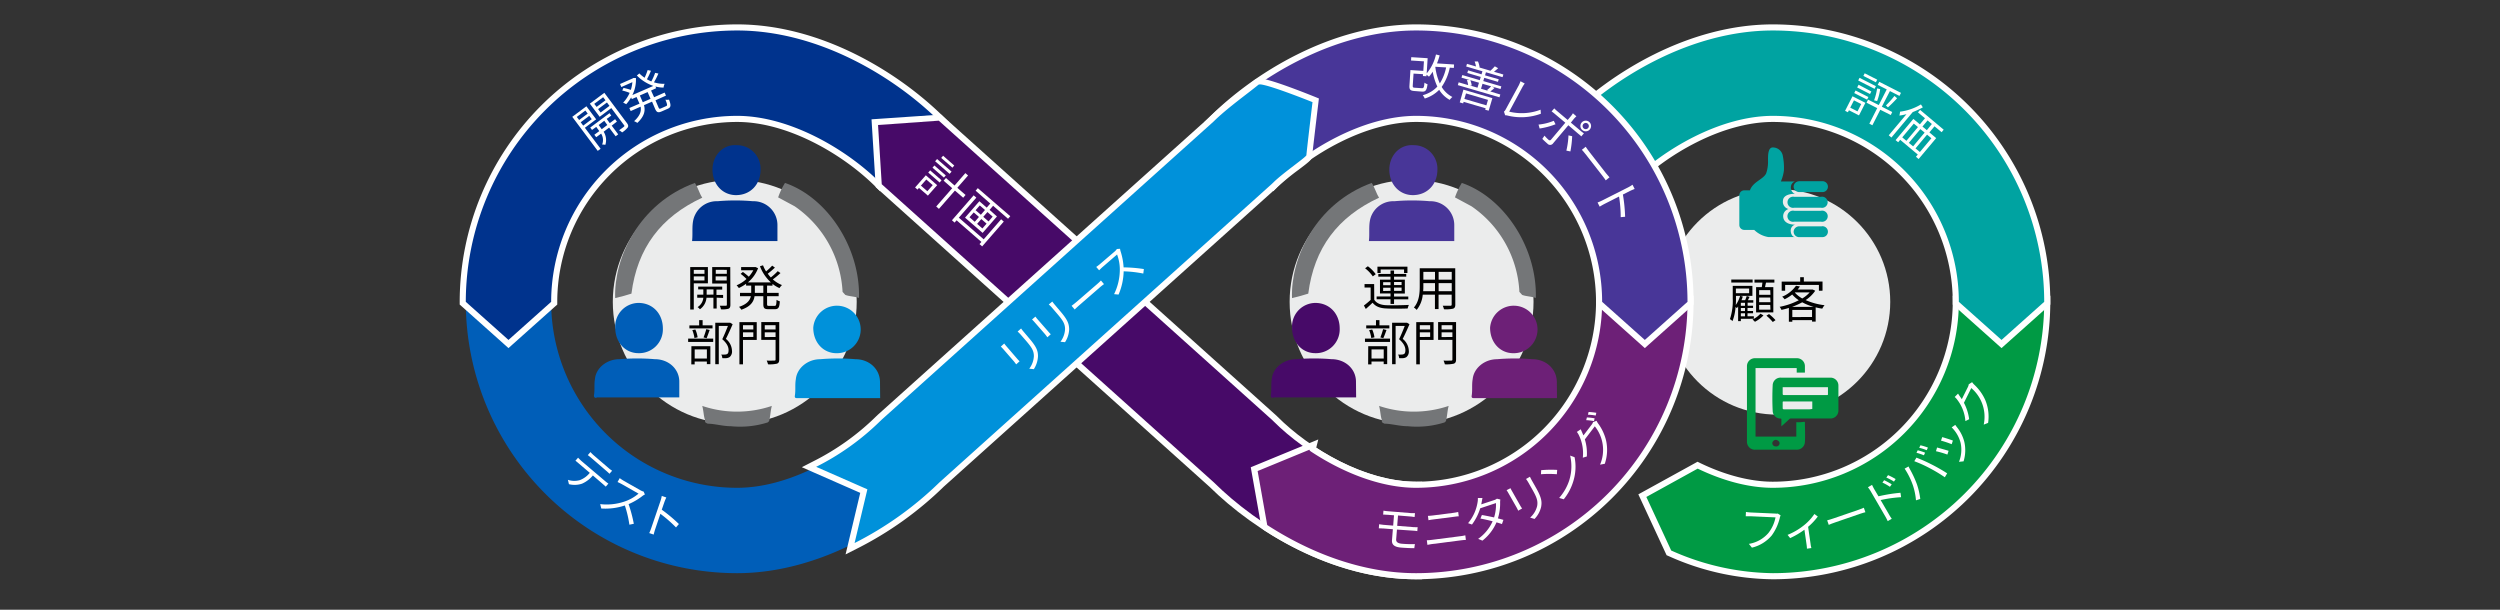 <svg xmlns="http://www.w3.org/2000/svg" viewBox="0 0 820 200"><rect x="0" y="0" width="820" height="200" fill="#333333" stroke="none"/><defs><style>.cls-1{fill:#ebecec;}.cls-19,.cls-2{fill:#009a44;}.cls-3{fill:#fff;}.cls-20,.cls-4{fill:#00a3a1;}.cls-5,.cls-7{fill:none;}.cls-5{stroke:#005eb8;stroke-miterlimit:10;stroke-width:28px;}.cls-18,.cls-6{fill:#00338d;}.cls-12,.cls-8{fill:#470a68;}.cls-13,.cls-9{fill:#6d2077;}.cls-10,.cls-14{fill:#483698;}.cls-11,.cls-17{fill:#0091da;}.cls-12,.cls-13,.cls-14,.cls-15,.cls-16,.cls-17,.cls-18,.cls-19,.cls-20{fill-rule:evenodd;}.cls-15{fill:#747678;}.cls-16{fill:#005eb8;}</style></defs><g id="レイヤー_2" data-name="レイヤー 2"><g id="レイヤー_1-2" data-name="レイヤー 1"><circle class="cls-1" cx="583" cy="99" r="37"/><path d="M571,104.57v.77h-.9v-4.83a4.75,4.75,0,0,1-.41.56l-.43-.4a15.13,15.13,0,0,1-1,4.65,4,4,0,0,0-.84-.64,19.2,19.2,0,0,0,.92-6.83V93.76h6.45v3.29H569.4v.8c0,.66,0,1.41-.07,2.19a10,10,0,0,0,1.43-3l.88.22a9.6,9.6,0,0,1-.43,1.2h1.2a10.8,10.8,0,0,0,.51-1.37l.93.28-.53,1.09h1.76v.82h-1.86v1H575V101h-1.81v1H575v.74h-1.81v1h2.07v.81Zm3.86-11.89h-7v-1h7Zm-5.49,1.95v1.54h4.35V94.63Zm3,4.68H571v1h1.36Zm0,1.71H571v1h1.36Zm0,1.73H571v1h1.36Zm6.05.7a10.93,10.93,0,0,1-2.8,2.1,7.14,7.14,0,0,0-.79-.74,8.5,8.5,0,0,0,2.6-1.92Zm-.56-9.28c.08-.46.16-1,.21-1.47h-2.6v-1H582v1h-2.75c-.12.5-.23,1-.32,1.47h2.72v8.3H576v-8.3Zm2.78,1H577v1.52h3.71Zm0,2.41H577v1.55h3.71Zm0,2.43H577v1.57h3.71Zm-.4,3a15.51,15.51,0,0,1,2.13,2l-.9.61a15.79,15.79,0,0,0-2.09-2.08Z"/><path d="M595.4,95.36a11.26,11.26,0,0,1-3.15,3.07,21.51,21.51,0,0,0,6.21,1.68,4.93,4.93,0,0,0-.75,1.13,21.91,21.91,0,0,1-2.17-.43v4.67h-1.19V105h-6.47v.53h-1.13V101c-.82.26-1.64.47-2.44.64a3.86,3.86,0,0,0-.59-1A22.8,22.8,0,0,0,590,98.48a10.62,10.62,0,0,1-2.16-1.88,13,13,0,0,1-2.5,1.57,3.73,3.73,0,0,0-.79-.85,10.47,10.47,0,0,0,4.54-3.6l1.28.24a9,9,0,0,1-.74,1h4.72l.21,0Zm-9.87,0h-1.14v-3h6.07V90.92h1.2v1.43h6.13v3H596.6V93.45H585.53Zm9.36,5.3a18,18,0,0,1-3.76-1.51,22.64,22.64,0,0,1-3.36,1.51Zm-.54,3.31v-2.32h-6.47V104Zm-5.64-8a9.37,9.37,0,0,0,2.43,1.93,10.25,10.25,0,0,0,2.44-2h-4.82Z"/><path class="cls-2" d="M581.5,189a84.17,84.17,0,0,1-33.34-7.33l-.75-.32-8.71-18.77,18.11-10,.84.41c8.28,3.93,16.53,6,23.85,6a60.07,60.07,0,0,0,60-60V98h30v1A90.1,90.1,0,0,1,581.5,189Z"/><path class="cls-3" d="M670.5,99a89.1,89.1,0,0,1-89,89,83.52,83.52,0,0,1-32.94-7.25l-.4-.17L540,163l16.84-9.29.38.18C565,157.58,573.41,160,581.5,160a61.06,61.06,0,0,0,61-61h28m2-2h-32v2a59.07,59.07,0,0,1-59,59c-7.17,0-15.27-2.05-23.42-5.92l-.36-.17-.93-.46-.92.51L539,161.25l-1.63.9.79,1.69,8.16,17.58.32.69.69.3.41.18A85,85,0,0,0,581.5,190a91.1,91.1,0,0,0,91-91V97Z"/><path class="cls-4" d="M641.5,99.45V99a60.07,60.07,0,0,0-60-60c-17,0-35.42,10.85-46.18,21.61l-.7.7L513.4,40.1l.71-.71C528.8,24.7,554.22,9,581.5,9a90.1,90.1,0,0,1,90,90v.45l-15,13.39Z"/><path class="cls-3" d="M581.5,10a89.1,89.1,0,0,1,89,89l-14,12.5L642.5,99a61.06,61.06,0,0,0-61-61c-17.26,0-36,11-46.88,21.9l-19.8-19.8C529.37,25.55,554.53,10,581.5,10m0-2c-27.58,0-53.26,15.85-68.1,30.69L512,40.1l1.41,1.41,19.8,19.8,1.42,1.42L536,61.31C546.64,50.7,564.81,40,581.5,40a59.07,59.07,0,0,1,59,59v.9l.67.59,14,12.5,1.33,1.19,1.33-1.19,14-12.5.67-.59V99a91.1,91.1,0,0,0-91-91Z"/><path class="cls-5" d="M298.56,148c-12.14,12.14-34.09,26-56.78,26a75,75,0,0,1,0-150c22.69,0,44.64,13.86,56.78,26l109.16,98c12.14,12.14,34.09,26,56.78,26a75,75,0,0,0,0-150c-22.69,0-44.64,13.86-56.78,26Z"/><path class="cls-6" d="M151.78,99.45V99a90.1,90.1,0,0,1,90-90c27.28,0,52.7,15.7,67.39,30.39l.71.71L288.67,61.31l-.71-.7C277.2,49.85,258.75,39,241.78,39a60.07,60.07,0,0,0-60,60v.45l-15,13.39Z"/><path class="cls-3" d="M241.78,10c27,0,52.13,15.55,66.68,30.1l-19.8,19.8C277.76,49,259,38,241.78,38a61.07,61.07,0,0,0-61,61l-14,12.5-14-12.5a89.11,89.11,0,0,1,89-89m0-2a91.1,91.1,0,0,0-91,91v.9l.67.59,14,12.5,1.33,1.19,1.33-1.19,14-12.5.67-.59V99a59.07,59.07,0,0,1,59-59c16.69,0,34.86,10.7,45.47,21.31l1.41,1.42,1.42-1.42,19.8-19.8,1.41-1.41-1.41-1.41C295,23.85,269.36,8,241.78,8Z"/><rect class="cls-7" width="820" height="200"/><path class="cls-8" d="M464.5,189c-27.09,0-52.43-15.56-67.11-30.11l-109.15-98-1.3-20.82,21.33-1.52L418,137.09l.3.3C429.08,148.15,447.53,159,464.5,159h1v30Z"/><path class="cls-3" d="M307.92,39.58l109.43,98.25.27.27C428.52,149,447.24,160,464.5,160v28c-26.8,0-51.81-15.35-66.4-29.82L289.21,60.42,288,41l19.92-1.42m.7-2-.85.06L287.86,39l-2,.14.12,2,1.21,19.42.06.82.6.55,108.85,97.72C411.55,174.32,437.13,190,464.5,190h2V158h-2c-16.69,0-34.86-10.7-45.47-21.31l-.27-.27,0,0,0,0L309.25,38.09l-.63-.56Z"/><path class="cls-9" d="M464.5,189c-20.38,0-38-8.62-49.24-15.85a2.86,2.86,0,0,1-.29-.23l-.27-.23-.05-.34-3.27-18.47L431,145.82l-.37,1.48C442,154.84,454.06,159,464.5,159a60.07,60.07,0,0,0,60-60V98h30v1A90.1,90.1,0,0,1,464.5,189Z"/><path class="cls-3" d="M553.5,99a89.1,89.1,0,0,1-89,89c-17.88,0-35-6.84-48.7-15.69a.92.92,0,0,1-.16-.13L412.5,154.5l17-7s-.06.24.5.61c10.2,6.74,22.69,11.89,34.5,11.89a61.06,61.06,0,0,0,61-61h28m2-2h-32v2a59.07,59.07,0,0,1-59,59c-10.07,0-21.68-3.95-32.78-11.15l.68-2.71-3.66,1.51-17,7-1.49.61.28,1.59,3.14,17.68.12.68.51.46a3.13,3.13,0,0,0,.42.32c11.32,7.31,29.15,16,49.78,16a91.1,91.1,0,0,0,91-91V97Z"/><path class="cls-10" d="M524.5,99.45V99a60.07,60.07,0,0,0-60-60c-17,0-35.42,10.85-46.18,21.61l-.7.7L396.4,40.1l.71-.71C411.8,24.7,437.22,9,464.5,9a90.1,90.1,0,0,1,90,90v.45l-15,13.39Z"/><path class="cls-3" d="M464.5,10a89.1,89.1,0,0,1,89,89l-14,12.5L525.5,99a61.06,61.06,0,0,0-61-61c-17.26,0-36,11-46.88,21.9l-19.8-19.8C412.37,25.55,437.53,10,464.5,10m0-2c-27.58,0-53.26,15.85-68.1,30.69L395,40.1l1.41,1.41,19.8,19.8,1.42,1.42L419,61.31C429.64,50.7,447.81,40,464.5,40a59.07,59.07,0,0,1,59,59v.9l.67.59,14,12.5,1.33,1.19,1.33-1.19,14-12.5.67-.59V99a91.1,91.1,0,0,0-91-91Z"/><path class="cls-11" d="M283.33,161.08l-18-7.9,1.9-1A82.3,82.3,0,0,0,288,137.39l.56-.53L397.43,39.08A123.21,123.21,0,0,1,408,30.28c1.66-1.29,3.09-2.4,4.14-3.28a1.58,1.58,0,0,1,1.06-.33c3,0,16.21,5.3,17.71,5.9l.71.29-.09.76c-.78,6.59-2,16.64-2,17.29s-.32,1-4.27,4a80.68,80.68,0,0,0-6.91,5.67l-.56.53L308.85,158.92A113.41,113.41,0,0,1,280.75,179l-1.92,1Z"/><path class="cls-3" d="M413.16,27.67c2.85,0,17.34,5.83,17.34,5.83s-2,16.78-2,17.39-7.67,5.8-10.88,9l-.55.52L308.18,158.18a112.41,112.41,0,0,1-27.88,19.94l4.2-17.62-16.8-7.38a83.14,83.14,0,0,0,21-15l.55-.52L398.1,39.82c4.33-4.3,11.4-9.32,14.64-12a.63.63,0,0,1,.42-.1m0-2a2.54,2.54,0,0,0-1.71.57c-1,.86-2.45,2-4.11,3.25a126.69,126.69,0,0,0-10.62,8.88L287.87,136.09l0,0,0,0-.54.52,0,0,0,0a81.28,81.28,0,0,1-20.45,14.64L263,153.24l3.88,1.71,15.28,6.71-3.81,16-1,4.18,3.84-1.94a114.3,114.3,0,0,0,28.36-20.27L418.41,61.91l0,0,0,0,.54-.52,0,0,0,0a83.3,83.3,0,0,1,6.81-5.58c4-3,4.64-3.55,4.66-4.79.06-.93,1.25-11,2-17.2l.18-1.52-1.42-.58c-3.49-1.4-15.09-6-18.09-6Z"/><path class="cls-3" d="M191.84,41.91,197,48.79l-.94.7L187.7,38.32l4.64-3.46,3.2,4.28Zm-2.66-3.55.78,1,2.81-2.1-.78-1Zm4.92.72L193.27,38l-2.8,2.1.82,1.11Zm11.54,1.3c.42.57.52,1,.27,1.41a7.35,7.35,0,0,1-1.86,1.65,4,4,0,0,0-1-.71c.72-.5,1.41-1,1.6-1.18s.21-.28.05-.48l-4.19-5.62-3.82,2.86L193.47,34l4.75-3.56Zm-5,.83,2.13,2.86-.84.63-2.14-2.85L198,43.21a5.12,5.12,0,0,1,.55,4.3,4,4,0,0,0-1.05-.09,4,4,0,0,0-.33-3.59L195.55,45l-.61-.8L196.57,43l-1-1.38-1.39,1-.58-.78,6.32-4.72.58.78L199,39l1,1.39,1.75-1.3.6.8Zm-5.73-7.15.78,1,2.91-2.17-.77-1Zm5,.66-.83-1.11-2.91,2.17L197,36.9ZM199.2,41l-1-1.39L196.37,41l1,1.38Z"/><path class="cls-3" d="M213.55,29.7l1,2.19L218,30.36l.44,1L215,32.9l1,2.35c.2.46.33.51.83.29l1.67-.74c.45-.2.39-.52-.24-2.12a3.34,3.34,0,0,0,1.18,0c.72,1.9.64,2.55-.43,3l-1.92.84c-1.23.55-1.69.37-2.22-.83l-1-2.35-2.64,1.16c.46,1.68.25,3.55-2.18,5.81a4.72,4.72,0,0,0-1.07-.56c2.09-1.9,2.41-3.42,2.14-4.76l-3.25,1.44-.45-1L209.75,34l-.1-.23-.86-1.95-1.54.68-.24-.56a12.68,12.68,0,0,1-1.62,2.25,6.21,6.21,0,0,0-1-.52,11.16,11.16,0,0,0,2.13-3.21,16.53,16.53,0,0,0-2.43-.77l.42-.86a21.4,21.4,0,0,1,2.4.65,11.14,11.14,0,0,0,.51-2.53l-3.63,1.6-.42-1,4.17-1.84.17-.12.87,0a11.11,11.11,0,0,1-1.17,5.59l6.88-3a13.87,13.87,0,0,1-5.4-3.41l.81-.69a11.78,11.78,0,0,0,1.73,1.42,19.3,19.3,0,0,0,1-2.52l1.08.22A23.91,23.91,0,0,1,212.19,26a11.44,11.44,0,0,0,1.45.71,21,21,0,0,0,1.25-2.81l1.07.21A22.73,22.73,0,0,1,214.5,27a10.42,10.42,0,0,0,3.49.49,5.06,5.06,0,0,0-.35,1.24,10.83,10.83,0,0,1-2.65-.35l.24.55Zm-1.13.5-2.55,1.12.87,2,.09.22,2.55-1.13Z"/><path class="cls-3" d="M198.55,157.86a10.45,10.45,0,0,0,1,.76l-.86,1-.93-.83-3.3-2.84a9.7,9.7,0,0,1-3.56,2.7,7.7,7.7,0,0,1-4.29.16l-.34-1.43a6.65,6.65,0,0,0,3.89.11,7.65,7.65,0,0,0,3.29-2.4L189.82,152c-.37-.32-.73-.63-1.08-.88l.87-1c.3.32.63.64,1,1Zm-4.61-7.67c-.4-.34-.81-.67-1.14-.91l.87-1a12.38,12.38,0,0,0,1,1l4.92,4.22a10.61,10.61,0,0,0,1.19.9l-.87,1c-.33-.33-.74-.7-1.09-1Z"/><path class="cls-3" d="M211.53,162.19a4.17,4.17,0,0,0-.7.41,20,20,0,0,1-4.65,2.75,46.37,46.37,0,0,1,1.71,6.45l-1.45.3a36.7,36.7,0,0,0-1.49-6.31,20.09,20.09,0,0,1-7.73,1l-.36-1.44a18.18,18.18,0,0,0,8.08-.88,14,14,0,0,0,4.5-2.56L204,158.82c-.49-.27-1.29-.65-1.45-.72l.72-1.27a15.11,15.11,0,0,0,1.35.89l5.37,3.05a4.5,4.5,0,0,0,1.12.47Z"/><path class="cls-3" d="M221.73,173a42.68,42.68,0,0,0-5.12-4.47l-1.69,5c-.16.48-.4,1.29-.51,1.81l-1.46-.49a16.13,16.13,0,0,0,.7-1.76l3-8.81a10.65,10.65,0,0,0,.41-1.62l1.49.51a15.66,15.66,0,0,0-.64,1.54l-.85,2.47a50.38,50.38,0,0,1,5.62,4.7Z"/><path class="cls-3" d="M475.53,22.2a17.09,17.09,0,0,1-2.66,6.31,8.74,8.74,0,0,0,3.52,3.3,4.77,4.77,0,0,0-.89.95,9.34,9.34,0,0,1-3.45-3.3,11.28,11.28,0,0,1-4.73,2.86,6.6,6.6,0,0,0-.65-1.1,9.92,9.92,0,0,0,4.78-2.82,18.58,18.58,0,0,1-1.52-4.89,11.49,11.49,0,0,1-1.23,1.64c-.18-.16-.55-.45-.82-.66l0,.52-1.15-.07,0-.61-3.09-.19-.26,4c0,.51.09.6.75.64l2.25.15c.59,0,.7-.22.85-1.83a3.19,3.19,0,0,0,1,.53c-.27,2-.64,2.5-1.86,2.42L464,29.86c-1.41-.09-1.79-.45-1.7-1.8l.32-5.08,4.23.27.2-3.13-4.23-.27.07-1.1,5.38.34-.32,5A14.87,14.87,0,0,0,471,17.87l1.21.3a23,23,0,0,1-.88,2.62l5.6.36-.07,1.13Zm-4.75-.27a18.58,18.58,0,0,0,1.48,5.43,15.59,15.59,0,0,0,2.07-5.24l-3.53-.22Z"/><path class="cls-3" d="M492.1,31l-.27.92-13.66-4,.27-.92,3.11.91a7.26,7.26,0,0,0-.4-1.64l.91,0-2.69-.79.26-.87,5.74,1.69.31-1.07-4.4-1.29.25-.86,4.41,1.3.3-1-5.33-1.57.26-.87,2.95.86a8.81,8.81,0,0,0-.44-1.63h1.1a7,7,0,0,1,.54,1.93h-.19l3.73,1.1a16.39,16.39,0,0,0,1.44-1.45l1.09.62c-.46.43-1,.86-1.36,1.17l3.07.9-.26.87-5.45-1.6-.3,1L491.58,26l-.25.85-4.5-1.32-.31,1.06,5.91,1.74-.25.87-2.86-.84.88.49A11.16,11.16,0,0,1,488.81,30ZM480,29.4l9.5,2.79-1.21,4.11L487.15,36l.14-.48-7.22-2.12-.15.52-1.12-.33Zm.85,1.24-.53,1.8,7.22,2.12.52-1.8Zm1.41-4.34a6.21,6.21,0,0,1,.46,1.73h-.59l2.49.73.48-1.63Zm4,1.18-.48,1.63,2.46.72-.51-.28a11.53,11.53,0,0,0,1.37-1.24Z"/><path class="cls-3" d="M493.3,36.61a1.75,1.75,0,0,0,.51-.62l4.35-8a13.69,13.69,0,0,0,.57-1.34l1.38.74a10.88,10.88,0,0,0-.79,1.23l-4.3,8a17.26,17.26,0,0,0,10.29-.64l.1,1.32a18.64,18.64,0,0,1-11,.59,2.46,2.46,0,0,0-.72-.07Z"/><path class="cls-3" d="M510.21,40.76A23.78,23.78,0,0,1,505,42.15l-.36-1.29a17.24,17.24,0,0,0,5-1.24Zm4.21.32-5,5.93a1.17,1.17,0,0,1-1.88.09c-.51-.43-1.22-1.09-1.66-1.55l.72-1.06a12.14,12.14,0,0,0,1.3,1.34.54.54,0,0,0,.87-.06l4.65-5.52L510,37.38c-.36-.31-.72-.58-1.07-.84l.87-1a11.28,11.28,0,0,0,1,.94l3.4,2.87,1.06-1.26a6.18,6.18,0,0,0,.65-.94l1.15,1a10.52,10.52,0,0,0-.82.82l-1,1.25,3.23,2.72a9.41,9.41,0,0,0,1.06.79l-.86,1c-.31-.3-.68-.61-1-.86Zm1.25,3.59a33,33,0,0,1-.58,5l-1.32-.26a27,27,0,0,0,.69-5Zm3.11-4.47a1.75,1.75,0,1,1,.21,2.46A1.76,1.76,0,0,1,518.78,40.2Zm.56.47A1,1,0,0,0,520.9,42a1,1,0,1,0-1.56-1.31Z"/><path class="cls-3" d="M520.1,48.13c.27.4.75,1.1,1.3,1.8l5.39,6.92c.5.63.89,1,1.13,1.31l-1.24,1c-.18-.26-.54-.83-1-1.39l-5.4-6.93c-.54-.7-1.09-1.34-1.43-1.71Z"/><path class="cls-3" d="M531.59,71.23a42.67,42.67,0,0,0-.54-6.77l-4.71,2.39c-.45.23-1.19.65-1.64.94L524,66.42a15.92,15.92,0,0,0,1.73-.77l8.31-4.2a9.87,9.87,0,0,0,1.42-.87l.71,1.4c-.46.18-1.11.44-1.53.65l-2.33,1.18a52.59,52.59,0,0,1,.73,7.29Z"/><path class="cls-3" d="M609.75,37.85l-3.3-1.68-.34.65-.92-.47,2.43-4.77,4.23,2.15Zm-1.65-4.93-1.22,2.39,2.38,1.22,1.22-2.4Zm.52-3.24,4.22,2.15-.43.85-4.22-2.15Zm1-1.88L613.8,30l-.43.84-4.22-2.15Zm5.24,1.34-5.37-2.74.44-.87,5.37,2.74Zm.43-2.15-4.1-2.09.43-.86,4.11,2.09Zm4.89,10.74L616.73,36l-2.59,5.09-1-.53,2.59-5.09-3.51-1.79.51-1,3.51,1.78,2.61-5.13-2.95-1.5.5-1,7.12,3.63-.5,1-3.13-1.59L617.24,35l3.41,1.74Zm-3.48-8.5a17.57,17.57,0,0,1-1,3.91l-1-.23A18.81,18.81,0,0,0,615.69,29Zm1.89,5.35a30.39,30.39,0,0,0,2.79-3.11l.86.76a40.32,40.32,0,0,1-3,3Z"/><path class="cls-3" d="M630.69,35.21a25.62,25.62,0,0,1-3.31,1.55l-7,8.35-.87-.73,5.82-6.94a16.59,16.59,0,0,1-2.33.47,9.46,9.46,0,0,0,.22-1.28,17.62,17.62,0,0,0,6.85-2.38Zm3.83,6.22-1.68,2,2.23,1.87-5.76,6.86-.88-.74.61-.72-5.78-4.84-.66.79-.84-.69L627.58,39l2.14,1.79,1.67-2-2.29-1.93.69-.82,7.74,6.5-.68.82Zm-10.58,3.62,1.36,1.14,3.79-4.51-1.36-1.14Zm5.94-2.7-3.78,4.51L627.5,48l3.78-4.51Zm3.62,3-1.42-1.19-3.79,4.51,1.43,1.19Zm.15-4.68-1.4-1.17-1.68,2L632,42.7Z"/><path class="cls-3" d="M458.2,173.7l-.26,3.21c-.06.79.46,1.32,1.93,1.44a35.46,35.46,0,0,0,4.21.11l-.19,1.34c-1.25,0-2.79-.07-4.32-.19-2.41-.2-3.09-1.1-3-2.41l.29-3.61-3.09-.25c-.42,0-1.08-.05-1.52-.05l.1-1.34c.43.06,1.08.16,1.51.2l3.1.25.27-3.38-2.12-.17c-.54,0-1-.07-1.44-.07l.1-1.28c.43.07.89.14,1.43.18l7.59.62c.51,0,1,0,1.32,0l-.11,1.27c-.38,0-.74-.11-1.3-.15l-4.15-.34-.27,3.39,5.37.43c.34,0,1,.05,1.33,0l-.1,1.31a11.88,11.88,0,0,0-1.29-.15Z"/><path class="cls-3" d="M468,177.2c.55,0,1.1-.06,1.68-.13l9.5-1.22a11.43,11.43,0,0,0,1.44-.27l.19,1.52c-.48,0-1,.06-1.45.11l-9.51,1.22c-.57.07-1.12.19-1.66.29Zm.36-8c.51,0,1-.06,1.56-.12l6.81-.87c.57-.08,1.12-.18,1.56-.28l.18,1.42c-.44,0-1,.09-1.57.16l-6.8.87c-.55.07-1.07.15-1.56.25Z"/><path class="cls-3" d="M492.11,163.84a7.3,7.3,0,0,0-.07.94,16.67,16.67,0,0,1-.72,5.25c.69.17,1.33.35,1.8.49l-.48,1.38c-.46-.17-1.08-.37-1.79-.57a15.24,15.24,0,0,1-4.61,6l-1.41-.58a14,14,0,0,0,4.75-5.77c-1.46-.38-3-.71-4-.9l.48-1.16c1,.17,2.54.47,4,.8a13.57,13.57,0,0,0,.61-4.71l-5.16,1.71a17.64,17.64,0,0,1-2.7,5.33l-1.28-.45a14.2,14.2,0,0,0,3.12-6.89,6.47,6.47,0,0,0,.09-1.37l1.51,0c-.11.48-.21,1.09-.27,1.43s-.08.43-.13.66l4.14-1.37a2.86,2.86,0,0,0,1-.49Z"/><path class="cls-3" d="M495.44,160.13a11.25,11.25,0,0,0,.53,1l2.64,4.65a10.53,10.53,0,0,0,.64,1l-1.28.73c-.1-.22-.32-.69-.55-1.1l-2.64-4.63a9.94,9.94,0,0,0-.62-1Zm6.38-3.76c.17.35.37.77.63,1.23l1.28,2.25c1.9,3.34,2.08,4.69,1.75,6.46a8.46,8.46,0,0,1-2.15,3.91l-1.45-.45a7.35,7.35,0,0,0,2.29-3.74c.34-1.73-.13-2.95-1.63-5.58l-1.25-2.2c-.26-.46-.53-.83-.75-1.15Z"/><path class="cls-3" d="M510.76,154.13l-.11,1.42a33.84,33.84,0,0,0-5.21,0l.06-1.33A34.54,34.54,0,0,1,510.76,154.13Zm4,3.25a15.17,15.17,0,0,0,.24-7.95l1.46.53a15.94,15.94,0,0,1-.39,7.81,17.29,17.29,0,0,1-3.16,6l-1.5-.45A16.54,16.54,0,0,0,514.77,157.38Z"/><path class="cls-3" d="M522,139.37a3.12,3.12,0,0,0,.52-.91l1.15-.45a5.37,5.37,0,0,0,.45.81,15.61,15.61,0,0,1,2.66,5.6,14.17,14.17,0,0,1-.41,7.7l-1.55.29a12.37,12.37,0,0,0-1.72-12.58l-3.27,4.29a15.44,15.44,0,0,1,.65,5.61l-1.32.39a13.37,13.37,0,0,0-1.24-7.28,6,6,0,0,0-.71-1.17l1.28-.87c.18.46.44,1,.57,1.32s.21.46.31.7Zm-1.5-2.45a20.59,20.59,0,0,1,2.54.29l-.22.91a19.58,19.58,0,0,0-2.54-.31Zm.56-1.79a20,20,0,0,1,2.53.27l-.2.9a16.13,16.13,0,0,0-2.55-.27Z"/><path class="cls-3" d="M584.05,169.05a3.18,3.18,0,0,0-.27.79,16.09,16.09,0,0,1-2.65,5.79,12.22,12.22,0,0,1-6.5,4l-1-1.24a10.7,10.7,0,0,0,6.41-3.57,12,12,0,0,0,2.33-5.12l-8.17-.37c-.64,0-1.18,0-1.6,0l.07-1.41c.44.07,1.06.14,1.59.17l8,.36a3.21,3.21,0,0,0,.86,0Z"/><path class="cls-3" d="M596.24,169.42a19.91,19.91,0,0,1-3.18,3.38l.81,5.61a7.23,7.23,0,0,0,.27,1.35l-1.46.21a13,13,0,0,0-.13-1.37l-.7-4.85a27.36,27.36,0,0,1-4.68,2.75l-.85-1.06a21.29,21.29,0,0,0,5.19-3,16.51,16.51,0,0,0,3.61-3.85Z"/><path class="cls-3" d="M599.31,170.67c.47-.12,1.29-.35,2.13-.65l8.29-2.85c.76-.26,1.29-.5,1.61-.64l.51,1.48c-.31.09-1,.25-1.64.48l-8.31,2.87c-.83.28-1.62.59-2.07.8Z"/><path class="cls-3" d="M616.14,162.79a51.62,51.62,0,0,1,7.22-1.16l.2,1.45a41.71,41.71,0,0,0-6.71.94l2.65,4.55a14.88,14.88,0,0,0,1,1.59l-1.33.77a16.94,16.94,0,0,0-.87-1.68l-4.67-8.05a10.64,10.64,0,0,0-.95-1.38l1.35-.78c.21.45.52,1.07.76,1.48Zm3.76-3.11a16.27,16.27,0,0,0-2.46-1.39l.56-.79a23.75,23.75,0,0,1,2.48,1.36Zm1.32-1.71a17.17,17.17,0,0,0-2.5-1.33l.56-.8a23.85,23.85,0,0,1,2.49,1.29Z"/><path class="cls-3" d="M624.72,153.71,626,153c.16.33.37.76.55,1.07a34.41,34.41,0,0,1,2.18,4.72,23.6,23.6,0,0,1,1.12,4.86l-1.41.46a21,21,0,0,0-1-4.9A24.33,24.33,0,0,0,624.72,153.71Zm3.17-2.43.7-1.17a51.42,51.42,0,0,1,5.08,2.28c1.53.76,3.78,2.05,5,2.87l-.77,1.28a47.43,47.43,0,0,0-5-3A41,41,0,0,0,627.89,151.28Zm3.54-2.8-.39.86a18.94,18.94,0,0,0-2.44-.83l.41-.82A19,19,0,0,1,631.43,148.48Zm.93-1.67-.4.86a16,16,0,0,0-2.46-.8l.41-.82A18,18,0,0,1,632.36,146.81Z"/><path class="cls-3" d="M639.14,147.87l-.4,1.23A29.44,29.44,0,0,0,635,148l.36-1.22C636.13,147,638.29,147.59,639.14,147.87Zm1.41-3.36-.4,1.19a29.93,29.93,0,0,0-3.5-1.17l.4-1.16C637.73,143.55,639.87,144.24,640.55,144.51Zm.78-5.15c.2.3.36.51.49.69a12.55,12.55,0,0,1,2.46,4.82,12.3,12.3,0,0,1-.23,6.45l-1.5.16a10.67,10.67,0,0,0,.54-6.18,11,11,0,0,0-2.94-5.12Z"/><path class="cls-3" d="M646.85,125.35a6.42,6.42,0,0,0,.59.72,15.61,15.61,0,0,1,3.66,5,14,14,0,0,1,1,7.64l-1.44.57a12.39,12.39,0,0,0-4.08-12l-2.41,4.84a15.84,15.84,0,0,1,1.71,5.38l-1.23.62a13,13,0,0,0-2.6-6.91,4.92,4.92,0,0,0-.91-1l1.1-1.11c.26.43.6.92.8,1.2s.29.41.43.64l1.94-3.89a3,3,0,0,0,.34-1Z"/><path class="cls-3" d="M304.35,64.17l-2.92-2.54-.48.56-.8-.7,3.52-4,3.72,3.24Zm-.52-5.29-1.77,2,2.11,1.84,1.77-2Zm1.26-3,3.74,3.25-.63.73-3.74-3.26Zm1.39-1.6,3.74,3.26-.62.71L305.86,55Zm5,2.75-4.76-4.13.64-.74,4.76,4.14Zm4.45,7.83-2.71-2.35-5.25,6-.89-.78,5.25-6-2.82-2.46.77-.88,2.82,2.46,3.54-4.07.89.78L314,61.6l2.7,2.35ZM312.39,55l-3.68-3.2.63-.72L313,54.3Z"/><path class="cls-3" d="M328.37,71.92l.87.76-7.09,8.14-.87-.76.62-.71-8.14-7.09-.65.75-.87-.76,7.12-8.18.87.76L314.5,71.4l8.15,7.1Zm3-1-.73.83-4.9-4.26-1.16,1.34L327,71l-4.7,5.39-5.77-5,4.7-5.39,2.41,2.1,1.17-1.34L320,62.54l.72-.83ZM318,71.25l1.72,1.5,1.38-1.59-1.72-1.49Zm2-2.3,1.72,1.49,1.36-1.57-1.71-1.49Zm3.6,4.4-1.73-1.5-1.38,1.58,1.73,1.5Zm2-2.29-1.72-1.51-1.37,1.57,1.73,1.51Z"/><path class="cls-3" d="M329.38,112.67c.18.25.47.61.72.9l3.49,4.05c.26.3.62.69.83.89l-1.11,1c-.15-.19-.44-.61-.76-1l-3.48-4c-.19-.22-.58-.62-.8-.83Zm5.54-4.93a11.88,11.88,0,0,0,.85,1.09l1.69,2c2.51,2.91,3,4.2,3,6a8.56,8.56,0,0,1-1.36,4.26l-1.51-.16a7.34,7.34,0,0,0,1.52-4.12c0-1.76-.7-2.86-2.67-5.15l-1.66-1.91a13.3,13.3,0,0,0-1-1Z"/><path class="cls-3" d="M339.62,103.84c.17.25.46.61.71.9l3.5,4a9.35,9.35,0,0,0,.83.89l-1.12,1c-.14-.19-.44-.61-.75-1l-3.49-4a10.32,10.32,0,0,0-.8-.83Zm5.53-4.93c.23.31.51.68.85,1.08l1.69,2c2.51,2.91,2.95,4.2,3,6a8.43,8.43,0,0,1-1.36,4.25l-1.5-.15a7.42,7.42,0,0,0,1.51-4.12c0-1.76-.7-2.87-2.67-5.16L345,100.86c-.35-.4-.69-.72-1-1Z"/><path class="cls-3" d="M351.48,100.31c.39-.29,1.06-.81,1.74-1.39l6.63-5.73A16.68,16.68,0,0,0,361.11,92l1,1.19c-.26.19-.81.58-1.35,1.06L354.14,100c-.67.58-1.29,1.16-1.63,1.52Z"/><path class="cls-3" d="M367.38,81.6a4,4,0,0,0,.16.79,21,21,0,0,1,1,5.31,46.33,46.33,0,0,1,6.65.55L375,89.73a36.86,36.86,0,0,0-6.44-.73,20.29,20.29,0,0,1-1.67,7.62l-1.47-.14a18.27,18.27,0,0,0,1.88-7.91,14.09,14.09,0,0,0-.9-5.1l-4.72,4.08c-.42.36-1.05,1-1.17,1.11l-.95-1.1c.19-.12.93-.66,1.3-1l4.67-4a4,4,0,0,0,.81-.89Z"/><circle class="cls-1" cx="463" cy="99" r="40"/><path d="M450.76,98.32c.75,1.18,2.16,1.72,4,1.79s5.44,0,7.36-.1a4.24,4.24,0,0,0-.39,1.17c-1.79.08-5.16.11-7,0-2.09-.08-3.53-.64-4.52-1.89-.71.69-1.44,1.36-2.23,2.05l-.62-1.13a27.92,27.92,0,0,0,2.21-1.84V94.3h-2V93.18h3.15Zm-.48-7.67A11.78,11.78,0,0,0,447.75,88l.91-.67a11.74,11.74,0,0,1,2.58,2.61Zm5.81,7.51h-4.56v-.91h4.56v-1h-3.46V91.74h3.46v-1h-4v-.9h4v-1.1h1.16v1.1h4v.9h-4v1h3.54v4.53h-3.54v1h4.67v.91h-4.67v1.51h-1.16Zm-3.24-8.61H451.8V87.47h9.84v2.08h-1.11V88.38h-7.68Zm.82,4h2.42v-1h-2.42Zm2.42,1.85V94.38h-2.42v1.07Zm1.16-2.9v1h2.47v-1Zm2.47,1.83h-2.47v1.07h2.47Z"/><path d="M477.34,99.92c0,.76-.21,1.12-.72,1.32a10.42,10.42,0,0,1-3,.19,4.7,4.7,0,0,0-.4-1.14c1.12,0,2.21,0,2.5,0s.43-.11.43-.42V96.65h-4.3v4.72h-1.19V96.65h-4a9.14,9.14,0,0,1-2,5,3.59,3.59,0,0,0-.91-.78c1.76-2,1.92-4.8,1.92-7V88h11.65Zm-6.66-4.4V92.86h-3.82v.94c0,.53,0,1.12-.07,1.72Zm-3.82-6.34v2.56h3.82V89.18Zm9.31,0h-4.3v2.56h4.3Zm0,6.34V92.86h-4.3v2.66Z"/><path d="M447.71,111.07h8.22v1.09h-8.22Zm8-3.35h-7.59v-1h3.2V105h1.14v1.71h3.25Zm-6.93,5.83H455v5.88h-1.15v-.84h-4v.94h-1.1Zm1-2.67a10.88,10.88,0,0,0-.7-2.6l1-.2a9.36,9.36,0,0,1,.74,2.56Zm.08,3.72v3h4v-3Zm2.9-3.92a23.42,23.42,0,0,0,.9-2.72l1.11.28c-.33.92-.71,2-1.05,2.68Zm9.55-4.32c-.66,1.51-1.47,3.35-2.22,4.8a5.16,5.16,0,0,1,2,3.88,2.35,2.35,0,0,1-.78,2.08,2.37,2.37,0,0,1-1,.35,9,9,0,0,1-1.39,0,2.75,2.75,0,0,0-.34-1.18,11.55,11.55,0,0,0,1.27,0,1.67,1.67,0,0,0,.68-.18c.34-.21.44-.69.44-1.26,0-1-.45-2.19-2.07-3.59.66-1.34,1.36-3.07,1.86-4.35h-3v12.55h-1.15V105.85h4.71l.19,0Z"/><path d="M470.21,111.5H465.7v8h-1.17V105.66h5.68Zm-4.51-4.83v1.39h3.39v-1.39Zm3.39,3.84V109H465.7v1.54Zm8.5,7.37c0,.82-.21,1.2-.74,1.4a10.86,10.86,0,0,1-2.94.22,5.34,5.34,0,0,0-.44-1.23c1.09.06,2.18,0,2.52,0s.4-.09.4-.42v-6.37H471.7v-5.85h5.89Zm-4.75-11.21v1.39h3.55v-1.39Zm3.55,3.86V109h-3.55v1.56Z"/><path class="cls-12" d="M444.81,130.35H417.86c-.7.32-1.05,0-1.05-.65.35-1.93,0-3.53.35-5.46.35-3.54,3.85-6.43,8-6.43a69.6,69.6,0,0,1,11.55,0c4.55,0,8.05,3.21,8.05,7.39Z"/><path class="cls-12" d="M423.79,107.42a7.73,7.73,0,0,1,7.63-8.06c4.64,0,8,3.51,8,8.41a7.8,7.8,0,0,1-8,8.07C427.11,115.84,423.79,112.33,423.79,107.42Z"/><path class="cls-13" d="M510.69,130.59H483.74c-.7,0-1.05,0-1.05-.65.35-2,0-3.61.35-5.57.35-3.6,3.85-6.55,8-6.55a67.5,67.5,0,0,1,11.55,0c4.55,0,8.05,3.27,8.05,7.53Z"/><path class="cls-13" d="M488.75,107.49a7.79,7.79,0,1,1,7.61,8.36C492.06,115.85,488.75,112.37,488.75,107.49Z"/><path class="cls-14" d="M477,79.06H449c.35-3-.35-6,1-8.71A7.83,7.83,0,0,1,457.37,66a65.52,65.52,0,0,1,11.55,0A7.83,7.83,0,0,1,477,74Z"/><path class="cls-14" d="M463.42,64c-4.37,0-7.72-3.49-7.72-8.38,0-4.54,3.35-8.37,8.05-8a7.75,7.75,0,0,1,7.72,8C471.47,60.5,468.12,64,463.42,64Z"/><path class="cls-15" d="M503.75,97.73c-1.35-.49-3.15-.49-4.49-1l-.9-1a36.23,36.23,0,0,0-15.73-28.08l-5.4-2.91A23.33,23.33,0,0,1,479.48,60C493.41,64.8,504.2,81.26,503.75,97.73Z"/><path class="cls-15" d="M449.92,60c1,1.45,1.45,3.39,2.42,4.84-13.55,6.29-21.3,16.46-23.23,31.47-1.45.49-3.39,1-5.33,1.46C423.3,84.65,431.53,66.74,449.92,60Z"/><path class="cls-15" d="M475.16,133.14c-.45,1.66-.45,3.33-.9,5l-.44.41a29.92,29.92,0,0,1-12.08,1.25c-2.69,0-5.37-.83-7.61-.83-.89-.42-.89-.42-.89-1.25-.45-1.25-.45-2.92-.9-4.58A35.65,35.65,0,0,0,475.16,133.14Z"/><circle class="cls-1" cx="241" cy="99" r="40"/><path d="M227.56,92.94v8.59h-1.17V87.6h5.8v5.34Zm0-4.43V89.8h3.51V88.51ZM231.07,92V90.65h-3.51V92Zm4,5.63v3.57H234V97.66h-2.27a5.15,5.15,0,0,1-2.15,3.78,3.82,3.82,0,0,0-.78-.71,4,4,0,0,0,1.89-3.07h-2v-1h2V94.92H229V94h7.89v1H235v1.73h2.18v1Zm-1.05-1V94.92h-2.24v1.73Zm5.55,3.33c0,.7-.16,1.09-.62,1.3a7.43,7.43,0,0,1-2.48.2,4.08,4.08,0,0,0-.39-1.18c.88,0,1.75,0,2,0s.33-.1.33-.36V93H233.6V87.6h5.93Zm-4.8-11.47V89.8h3.63V88.51ZM238.36,92V90.65h-3.63V92Z"/><path d="M251.6,93.67v2.39h3.8v1.1h-3.8v2.58c0,.5.1.59.64.59h1.83c.49,0,.57-.32.64-2a3.18,3.18,0,0,0,1.07.5c-.11,2-.45,2.59-1.62,2.59h-2.09c-1.35,0-1.7-.35-1.7-1.67V97.16h-2.88c-.25,1.72-1.2,3.35-4.33,4.43a5.14,5.14,0,0,0-.76-.94c2.68-.89,3.59-2.16,3.88-3.49h-3.56v-1.1h3.68V93.67h-1.68v-.6a13.29,13.29,0,0,1-2.38,1.41,5.71,5.71,0,0,0-.74-.9,11.05,11.05,0,0,0,3.25-2.08,17.21,17.21,0,0,0-1.92-1.68l.74-.62a21.11,21.11,0,0,1,1.93,1.56,10.9,10.9,0,0,0,1.49-2.11h-4V87.6h4.56l.21,0,.79.38a11.23,11.23,0,0,1-3.33,4.64h7.52a13.81,13.81,0,0,1-3.57-5.29l1-.31a12.09,12.09,0,0,0,1,2,18,18,0,0,0,2-1.89l.9.64a25.59,25.59,0,0,1-2.34,2,11.09,11.09,0,0,0,1,1.23,21.18,21.18,0,0,0,2.27-2.06l.9.62a24.49,24.49,0,0,1-2.51,2.08,10.13,10.13,0,0,0,3,1.86,5.27,5.27,0,0,0-.82,1,10.38,10.38,0,0,1-2.29-1.39v.6Zm-1.23,0h-2.78v2.39h2.78Z"/><path d="M225.71,111.07h8.22v1.09h-8.22Zm8-3.35h-7.59v-1h3.2V105h1.14v1.71h3.25Zm-6.93,5.83H233v5.88h-1.15v-.84h-4v.94h-1.1Zm1-2.67a10.88,10.88,0,0,0-.7-2.6l1-.2a9.36,9.36,0,0,1,.74,2.56Zm.08,3.72v3h4v-3Zm2.9-3.92a23.42,23.42,0,0,0,.9-2.72l1.11.28c-.33.92-.71,2-1,2.68Zm9.55-4.32c-.66,1.51-1.47,3.35-2.22,4.8a5.16,5.16,0,0,1,2,3.88,2.35,2.35,0,0,1-.78,2.08,2.37,2.37,0,0,1-1,.35,9,9,0,0,1-1.39,0,2.75,2.75,0,0,0-.34-1.18,11.55,11.55,0,0,0,1.27,0,1.67,1.67,0,0,0,.68-.18c.34-.21.44-.69.44-1.26,0-1-.45-2.19-2.07-3.59.66-1.34,1.36-3.07,1.86-4.35h-3v12.55h-1.15V105.85h4.71l.19,0Z"/><path d="M248.21,111.5H243.7v8h-1.17V105.66h5.68Zm-4.51-4.83v1.39h3.39v-1.39Zm3.39,3.84V109H243.7v1.54Zm8.5,7.37c0,.82-.21,1.2-.74,1.4a10.86,10.86,0,0,1-2.94.22,5.34,5.34,0,0,0-.44-1.23c1.09.06,2.18,0,2.52,0s.4-.09.4-.42v-6.37H249.7v-5.85h5.89Zm-4.75-11.21v1.39h3.55v-1.39Zm3.55,3.86V109h-3.55v1.56Z"/><path class="cls-16" d="M222.81,130.35H195.86c-.7.32-1.05,0-1.05-.65.35-1.93,0-3.53.35-5.46.35-3.54,3.85-6.43,8.05-6.43a69.6,69.6,0,0,1,11.55,0c4.55,0,8.05,3.21,8.05,7.39Z"/><path class="cls-16" d="M201.79,107.42a7.73,7.73,0,0,1,7.63-8.06c4.64,0,8,3.51,8,8.41a7.8,7.8,0,0,1-8,8.07C205.11,115.84,201.79,112.33,201.79,107.42Z"/><path class="cls-17" d="M288.69,130.59H261.74c-.7,0-1.05,0-1.05-.65.35-2,0-3.61.35-5.57.35-3.6,3.85-6.55,8-6.55a67.5,67.5,0,0,1,11.55,0c4.55,0,8.05,3.27,8.05,7.53Z"/><path class="cls-17" d="M266.75,107.49a7.79,7.79,0,1,1,7.61,8.36C270.06,115.85,266.75,112.37,266.75,107.49Z"/><path class="cls-18" d="M255,79.06H227c.35-3-.35-6,1.05-8.71A7.83,7.83,0,0,1,235.37,66a65.52,65.52,0,0,1,11.55,0A7.83,7.83,0,0,1,255,74Z"/><path class="cls-18" d="M241.42,64c-4.37,0-7.72-3.49-7.72-8.38,0-4.54,3.35-8.37,8.05-8a7.75,7.75,0,0,1,7.72,8C249.47,60.5,246.12,64,241.42,64Z"/><path class="cls-15" d="M281.75,97.73c-1.35-.49-3.15-.49-4.49-1l-.9-1a36.23,36.23,0,0,0-15.73-28.08l-5.4-2.91A23.33,23.33,0,0,1,257.48,60C271.41,64.8,282.2,81.26,281.75,97.73Z"/><path class="cls-15" d="M227.92,60c1,1.45,1.45,3.39,2.42,4.84-13.55,6.29-21.3,16.46-23.23,31.47-1.45.49-3.39,1-5.33,1.46C201.3,84.65,209.53,66.74,227.92,60Z"/><path class="cls-15" d="M253.16,133.14c-.45,1.66-.45,3.33-.9,5l-.44.41a29.92,29.92,0,0,1-12.08,1.25c-2.69,0-5.37-.83-7.61-.83-.89-.42-.89-.42-.89-1.25-.45-1.25-.45-2.92-.9-4.58A35.65,35.65,0,0,0,253.16,133.14Z"/><path class="cls-19" d="M594.43,131.67h-9.56c-.15.13-.15.13-.15.26v1.94c0,.26.15.39.43.39h9a.5.5,0,0,0,.28-.13Zm5.14-4.67H584.72v2.2c0,.26.15.39.43.39h14.14a.5.5,0,0,0,.28-.13ZM584.3,139.84v-2.46a1.7,1.7,0,0,0-.72-.13,2.57,2.57,0,0,1-2.14-2.47c-.14-2.85-.14-5.58,0-8.43a2.56,2.56,0,0,1,2.86-2.47h15.84a2.59,2.59,0,0,1,2.86,2.6v8.17a2.59,2.59,0,0,1-2.86,2.6h-12.7a.75.75,0,0,0-.57.26Z"/><path class="cls-19" d="M582.43,146.42a1.06,1.06,0,0,0,1.27-1.07c0-.54-.56-.94-1.13-1.08a1.22,1.22,0,0,0-1.26,1.08A1.08,1.08,0,0,0,582.43,146.42ZM592,122.21h-2.68v-1.48H575.82V143.2h13.37v-4.71h.28a11.52,11.52,0,0,0,2.26-.14c.28,0,.28.14.28.27,0,2.15.14,4.31,0,6.32a2.66,2.66,0,0,1-2.82,2.56H575.82a2.61,2.61,0,0,1-2.82-2.69V120.19a2.61,2.61,0,0,1,2.82-2.69h13.37a2.61,2.61,0,0,1,2.82,2.69v2Z"/><path class="cls-20" d="M587.36,75.68a2,2,0,0,1,1.43-2s-3.76.19-3.91-2.68a2.46,2.46,0,0,1,1.75-2.44,2.46,2.46,0,0,1-1.82-2.75c.13-2.38,3.9-2.25,3.9-2.25a2.15,2.15,0,0,1-1.29-2.24,1.92,1.92,0,0,1,1.4-1.81l-4.69,0a13,13,0,0,0,1-3.64,20.2,20.2,0,0,0-.37-4.77,3.32,3.32,0,0,0-3.21-2.74c-1.77-.07-1.64,2.95-1.64,4.53a11.5,11.5,0,0,1-.6,3.95c-.9,2-4.35,2.74-5.33,5.59H572.1A1.62,1.62,0,0,0,570.5,64v9.79a1.62,1.62,0,0,0,1.6,1.62h3.28a8.65,8.65,0,0,0,4.6,2.34h8.81C587.87,77.75,587.36,76.61,587.36,75.68Z"/><path class="cls-20" d="M590.21,63h7.37a1.79,1.79,0,1,0,0-3.56h-7.37a1.91,1.91,0,0,0-.48.06,1.82,1.82,0,0,0-1.42,1.72A1.84,1.84,0,0,0,590.21,63Z"/><path class="cls-20" d="M597.24,64.56h-8.71a1.83,1.83,0,1,0,0,3.57h8.71a1.83,1.83,0,1,0,0-3.57Z"/><path class="cls-20" d="M597.24,69.14h-8.71a1.83,1.83,0,1,0,0,3.56h8.71a1.83,1.83,0,1,0,0-3.56Z"/><path class="cls-20" d="M597.58,74.23h-7.37a1.85,1.85,0,0,0-1.9,1.79,1.82,1.82,0,0,0,1.57,1.75l.33,0h7.37a1.79,1.79,0,1,0,0-3.56Z"/></g></g></svg>
